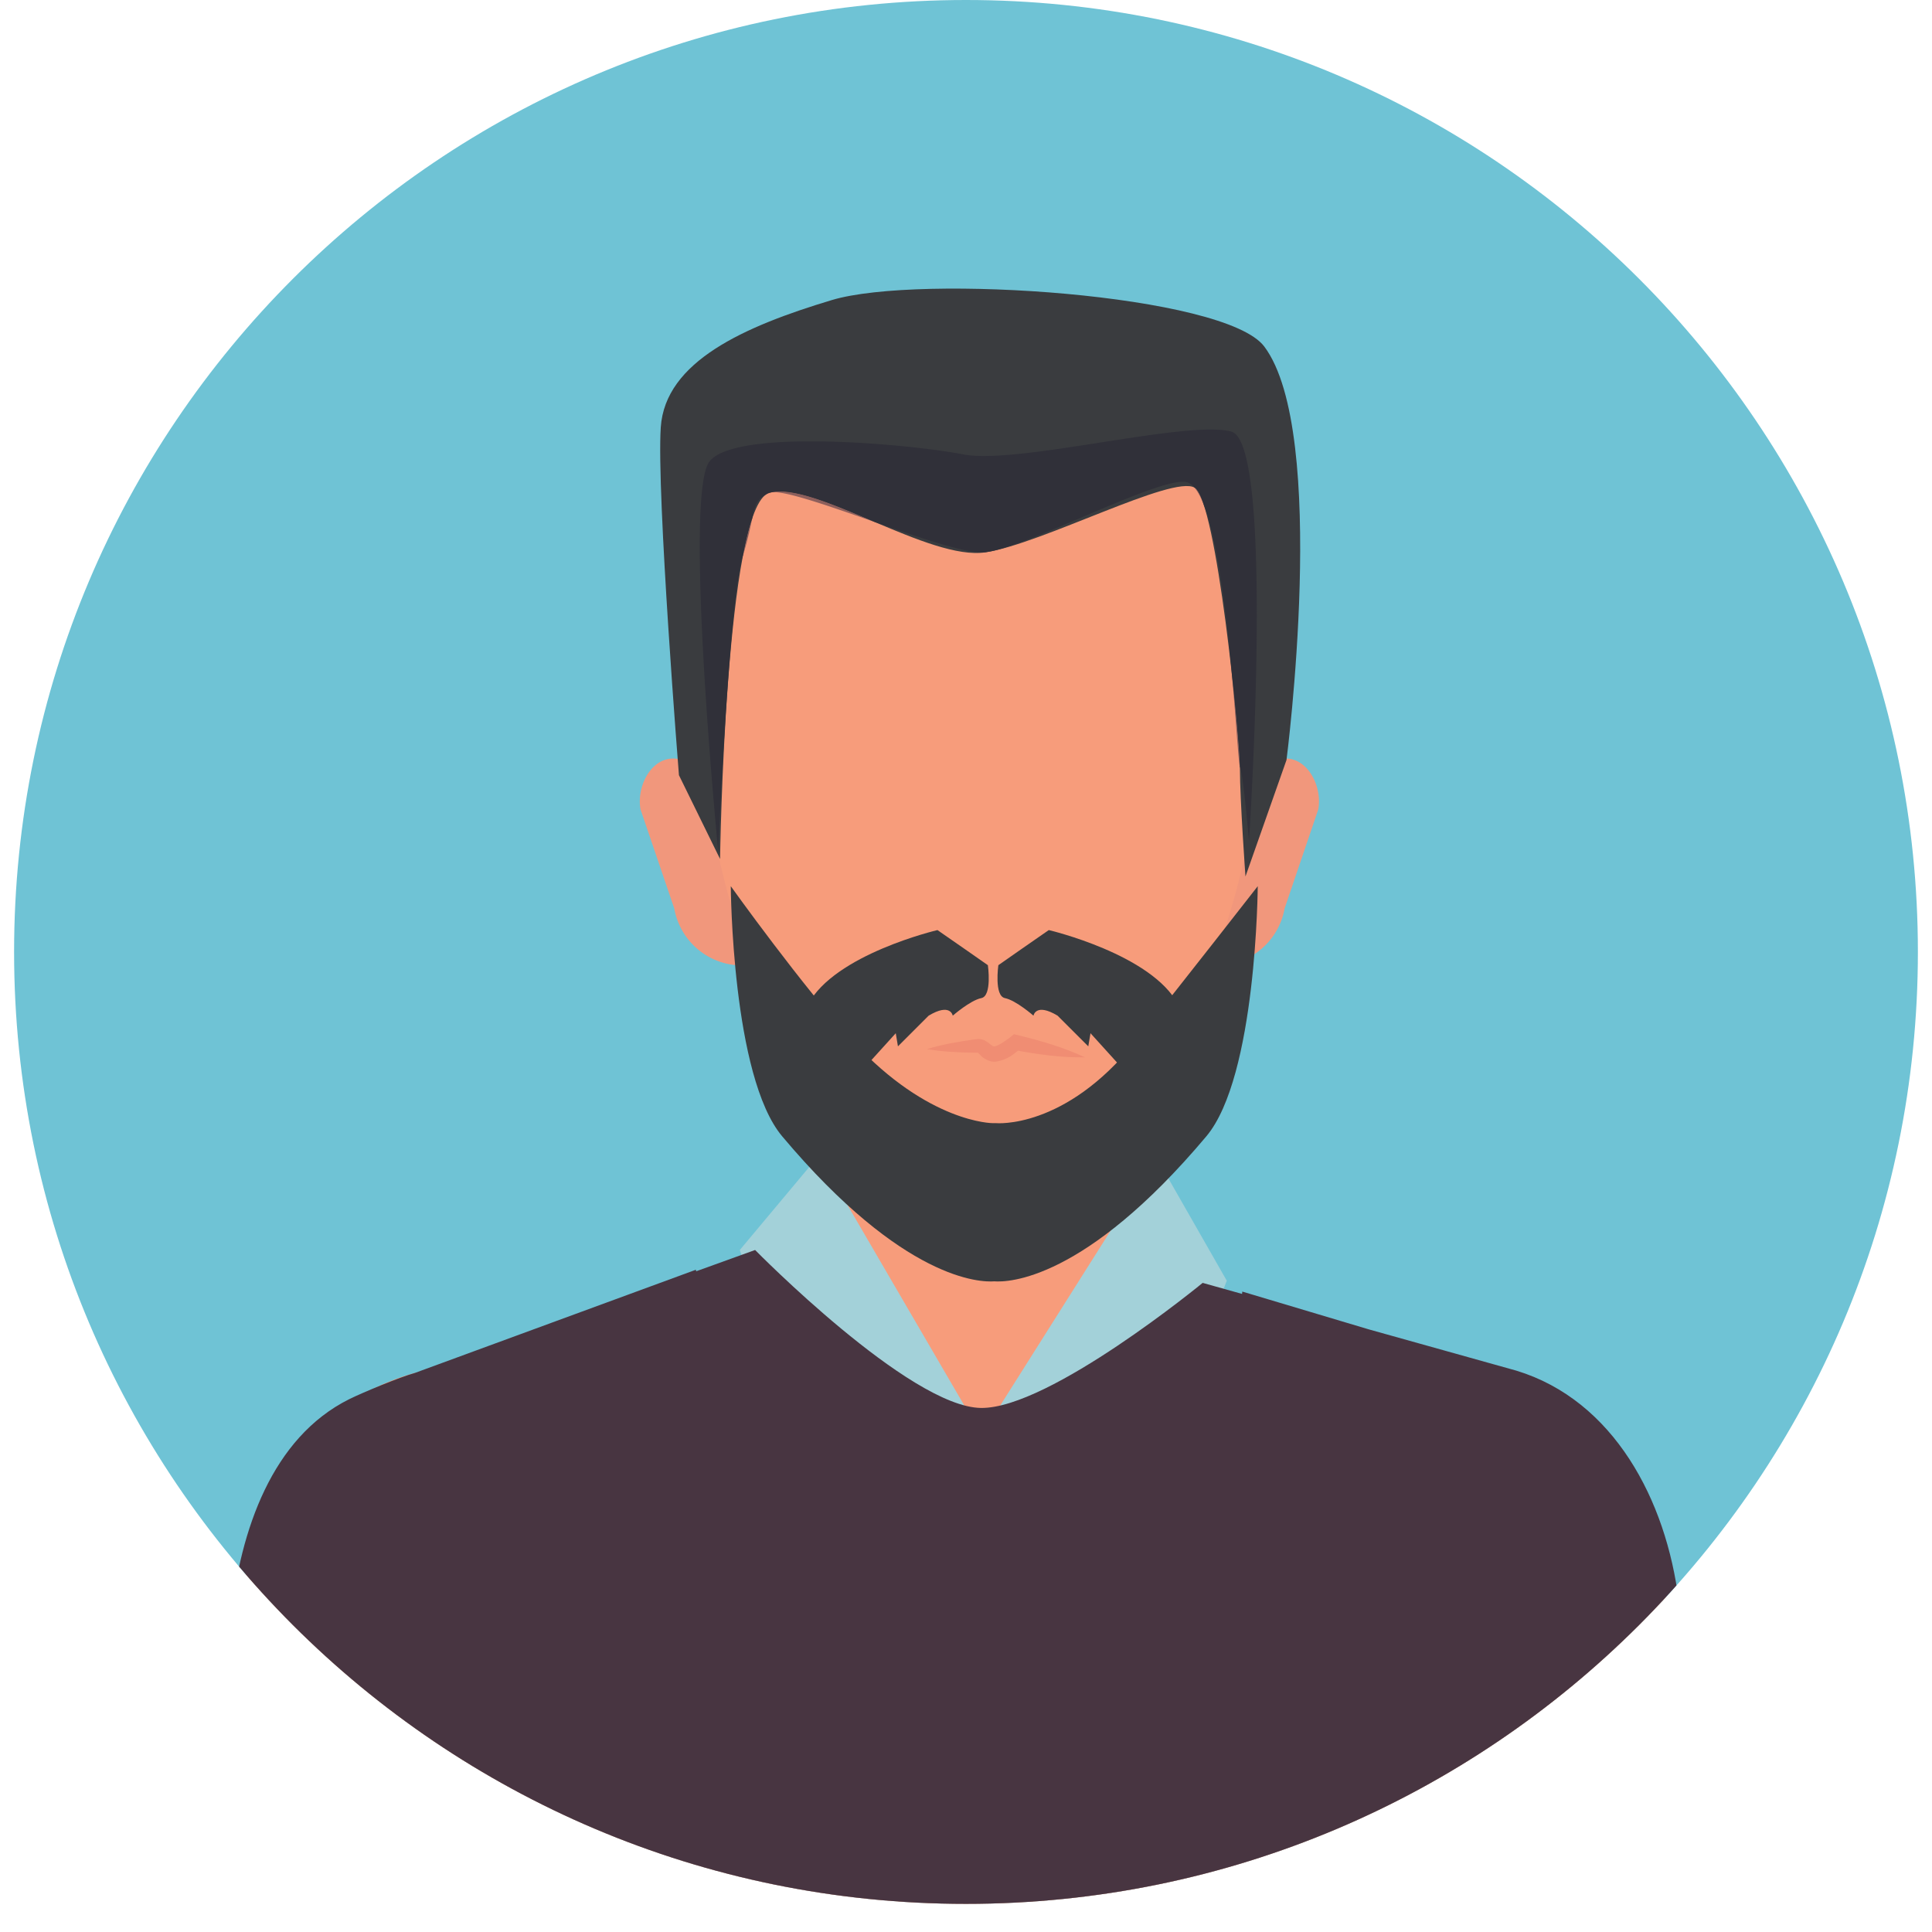 <svg viewBox="824.848 0 146.141 148.305" width="189.073" height="189.073" xmlns="http://www.w3.org/2000/svg"><defs><clipPath id="s"><path d="M893 108h14v9h-14zm0 0"/></clipPath><clipPath id="a"><path d="M842 80h110v67H842zm0 0"/></clipPath><clipPath id="c"><path d="M911 83h2v10h-2zm0 0"/></clipPath><clipPath id="d"><path d="M970.988 73.07c0 40.36-32.715 73.075-73.07 73.075-40.356 0-73.07-32.715-73.07-73.075 0-40.355 32.715-73.07 73.07-73.07 40.355 0 73.07 32.715 73.07 73.07"/></clipPath><clipPath id="e"><path d="M887 83h26v13h-26zm0 0"/></clipPath><clipPath id="f"><path d="M970.988 73.07c0 40.36-32.715 73.075-73.07 73.075-40.356 0-73.07-32.715-73.07-73.075 0-40.355 32.715-73.07 73.07-73.07 40.355 0 73.07 32.715 73.07 73.07"/></clipPath><clipPath id="g"><path d="M872 58h13v17h-13zm0 0"/></clipPath><clipPath id="h"><path d="M970.988 73.07c0 40.36-32.715 73.075-73.07 73.075-40.356 0-73.07-32.715-73.07-73.075 0-40.355 32.715-73.07 73.07-73.07 40.355 0 73.07 32.715 73.07 73.07"/></clipPath><clipPath id="i"><path d="M913 58h13v17h-13zm0 0"/></clipPath><clipPath id="j"><path d="M970.988 73.07c0 40.36-32.715 73.075-73.07 73.075-40.356 0-73.07-32.715-73.07-73.075 0-40.355 32.715-73.07 73.07-73.07 40.355 0 73.07 32.715 73.07 73.07"/></clipPath><clipPath id="k"><path d="M877 29h44v60h-44zm0 0"/></clipPath><clipPath id="l"><path d="M970.988 73.07c0 40.36-32.715 73.075-73.07 73.075-40.356 0-73.07-32.715-73.07-73.075 0-40.355 32.715-73.07 73.07-73.07 40.355 0 73.07 32.715 73.07 73.07"/></clipPath><clipPath id="m"><path d="M874 22h50v46h-50zm0 0"/></clipPath><clipPath id="n"><path d="M970.988 73.07c0 40.36-32.715 73.075-73.07 73.075-40.356 0-73.07-32.715-73.07-73.075 0-40.355 32.715-73.07 73.07-73.07 40.355 0 73.07 32.715 73.07 73.07"/></clipPath><clipPath id="o"><path d="M880 37h39v22h-39zm0 0"/></clipPath><clipPath id="p"><path d="M970.988 73.07c0 40.36-32.715 73.075-73.07 73.075-40.356 0-73.07-32.715-73.07-73.075 0-40.355 32.715-73.07 73.07-73.07 40.355 0 73.07 32.715 73.07 73.07"/></clipPath><clipPath id="q"><path d="M877 32h44v34h-44zm0 0"/></clipPath><clipPath id="r"><path d="M970.988 73.07c0 40.36-32.715 73.075-73.07 73.075-40.356 0-73.07-32.715-73.07-73.075 0-40.355 32.715-73.07 73.07-73.07 40.355 0 73.07 32.715 73.07 73.07"/></clipPath><clipPath id="b"><path d="M970.988 73.07c0 40.36-32.715 73.075-73.07 73.075-40.356 0-73.07-32.715-73.07-73.075 0-40.355 32.715-73.07 73.07-73.07 40.355 0 73.07 32.715 73.07 73.07"/></clipPath><clipPath id="t"><path d="M970.988 73.07c0 40.36-32.715 73.075-73.07 73.075-40.356 0-73.07-32.715-73.07-73.075 0-40.355 32.715-73.07 73.07-73.07 40.355 0 73.07 32.715 73.07 73.07"/></clipPath><clipPath id="u"><path d="M880 88h18v26h-18zm0 0"/></clipPath><clipPath id="v"><path d="M970.988 73.07c0 40.36-32.715 73.075-73.07 73.075-40.356 0-73.07-32.715-73.07-73.075 0-40.355 32.715-73.07 73.07-73.07 40.355 0 73.07 32.715 73.07 73.07"/></clipPath><clipPath id="w"><path d="M900 88h18v26h-18zm0 0"/></clipPath><clipPath id="x"><path d="M970.988 73.07c0 40.36-32.715 73.075-73.07 73.075-40.356 0-73.07-32.715-73.07-73.075 0-40.355 32.715-73.07 73.07-73.07 40.355 0 73.07 32.715 73.07 73.07"/></clipPath><clipPath id="y"><path d="M890 116h19v30h-19zm0 0"/></clipPath><clipPath id="z"><path d="M970.988 73.07c0 40.36-32.715 73.075-73.07 73.075-40.356 0-73.07-32.715-73.07-73.075 0-40.355 32.715-73.07 73.07-73.07 40.355 0 73.07 32.715 73.07 73.07"/></clipPath><clipPath id="A"><path d="M836 95h123v52H836zm0 0"/></clipPath><clipPath id="B"><path d="M970.988 73.07c0 40.36-32.715 73.075-73.07 73.075-40.356 0-73.07-32.715-73.07-73.075 0-40.355 32.715-73.07 73.07-73.07 40.355 0 73.07 32.715 73.07 73.07"/></clipPath><clipPath id="C"><path d="M879 68h42v31h-42zm0 0"/></clipPath><clipPath id="D"><path d="M970.988 73.07c0 40.36-32.715 73.075-73.07 73.075-40.356 0-73.07-32.715-73.07-73.075 0-40.355 32.715-73.07 73.07-73.07 40.355 0 73.07 32.715 73.07 73.07"/></clipPath><clipPath id="E"><path d="M885 71h15v12h-15zm0 0"/></clipPath><clipPath id="F"><path d="M970.988 73.07c0 40.36-32.715 73.075-73.07 73.075-40.356 0-73.07-32.715-73.07-73.075 0-40.355 32.715-73.07 73.07-73.07 40.355 0 73.07 32.715 73.07 73.07"/></clipPath><clipPath id="G"><path d="M900 71h15v12h-15zm0 0"/></clipPath><clipPath id="H"><path d="M970.988 73.07c0 40.36-32.715 73.075-73.07 73.075-40.356 0-73.07-32.715-73.07-73.075 0-40.355 32.715-73.07 73.07-73.07 40.355 0 73.07 32.715 73.07 73.07"/></clipPath><clipPath id="I"><path d="M894 79h14v3h-14zm0 0"/></clipPath><clipPath id="J"><path d="M970.988 73.07c0 40.36-32.715 73.075-73.07 73.075-40.356 0-73.07-32.715-73.07-73.075 0-40.355 32.715-73.07 73.07-73.07 40.355 0 73.07 32.715 73.07 73.07"/></clipPath></defs><path style="stroke:none;fill-rule:nonzero;fill:#6fc3d5;fill-opacity:1" d="M970.988 73.07c0 40.36-32.715 73.075-73.07 73.075-40.356 0-73.07-32.715-73.07-73.075 0-40.355 32.715-73.07 73.07-73.07 40.355 0 73.07 32.715 73.07 73.07"/><g clip-path="url(#a)"><g clip-path="url(#b)"><path style="stroke:none;fill-rule:nonzero;fill:#f79c7b;fill-opacity:1" d="M939.082 105.14s-20.273-2.675-24.523-7.476c-3.739-4.219-1.774-10.027-3.004-16.996h-24.336c-1.219 6.91.773 12.738-2.977 16.86-5 5.484-28.629 7.863-28.629 7.863a17.749 17.749 0 0 0-13.047 17.113v25.8h109.086v-26.187c0-7.808-5.101-14.699-12.57-16.976"/></g></g><g clip-path="url(#c)"><g clip-path="url(#d)"><path style="stroke:none;fill-rule:nonzero;fill:#74b3bd;fill-opacity:1" d="M912.395 92.95c-.489-2.759-.215-5.919-.485-9.415l.13-.183.355 9.597"/></g></g><g clip-path="url(#e)"><g clip-path="url(#f)"><path style="stroke:none;fill-rule:nonzero;fill:#ee8f70;fill-opacity:1" d="M912.48 95.281s-20.902-3.773-23.875-6.554c-.55-.512-.964-2.07-1.277-3.907a19.923 19.923 0 0 0 1.856 1.996c1.859 1.743 3.879 2.067 6.004 2.067 1.277 0 2.59-.117 3.93-.117 1.214 0 2.405.078 3.566.078 2.375 0 4.617-.324 6.664-2.305.894-.867 1.75-1.879 2.562-3.004.27 3.496-.004 6.656.485 9.414l.085 2.332"/></g></g><g clip-path="url(#g)"><g clip-path="url(#h)"><path style="stroke:none;fill-rule:nonzero;fill:#f1977c;fill-opacity:1" d="m884.594 73.508-2.918.52a5.302 5.302 0 0 1-6.153-4.294l-2.59-7.605c-.324-1.824.876-4.078 2.72-3.89 1.503.152 5.617 2.238 5.617 2.238l3.324 13.03"/></g></g><g clip-path="url(#i)"><g clip-path="url(#j)"><path style="stroke:none;fill-rule:nonzero;fill:#f1977c;fill-opacity:1" d="m913.3 73.508 2.923.52a5.304 5.304 0 0 0 6.152-4.294l2.586-7.605c.324-1.824-.871-4.078-2.715-3.89-1.504.152-5.617 2.238-5.617 2.238l-3.328 13.03"/></g></g><g clip-path="url(#k)"><g clip-path="url(#l)"><path style="stroke:none;fill-rule:nonzero;fill:#f79c7b;fill-opacity:1" d="M920.727 53.813c0 11.32-4.606 26.164-11.38 32.726-3.046 2.95-6.53 2.227-10.23 2.227-3.582 0-6.96.836-9.933-1.95-6.938-6.484-11.676-21.52-11.676-33.004 0-16.406 9.676-24.464 21.61-24.464 11.933 0 21.609 8.058 21.609 24.465"/></g></g><g clip-path="url(#m)"><g clip-path="url(#n)"><path style="stroke:none;fill-rule:nonzero;fill:#3a3c3f;fill-opacity:1" d="m875.883 59.504 3.156 6.434s.395-27.086 3.766-28.098c1.722-.52 4.886.867 8.152 2.25 3.113 1.316 6.32 2.637 8.457 2.308 4.379-.671 14.375-5.972 16.059-4.96 1.683 1.007 3.472 19.226 3.472 21.585 0 2.356.426 8.258.426 8.258l3.149-8.941s3.261-25.121-1.704-31.738c-3.004-4.008-26.453-5.59-33.191-3.57-6.734 2.023-12.797 4.714-13.137 9.769-.336 5.05 1.395 26.703 1.395 26.703"/></g></g><g clip-path="url(#o)"><g clip-path="url(#p)"><path style="stroke:none;fill-rule:nonzero;fill:#8d5f5c;fill-opacity:1" d="M918.941 58.844c-.109-.324-.28-3.383-.617-7.114.36 3.258.59 6.075.617 7.114m-38.144-16.192c.21-1.109.445-2.082.71-2.855-.14.66-.316 1.562-.71 2.855m10.137-2.574c-3.301-1.148-6.536-2.297-7.762-2.297-.067 0-.121.004-.176.008a3.18 3.18 0 0 1 .656-.059c1.801 0 4.504 1.172 7.282 2.348m25.242-1.312c-.223-.578-.465-1.036-.723-1.34.008.004.012.008.02.011.23.141.468.614.703 1.329m-33.614-.809a.814.814 0 0 1 .243-.117c-.086.039-.168.078-.242.117"/></g></g><g clip-path="url(#q)"><g clip-path="url(#r)"><path style="stroke:none;fill-rule:nonzero;fill:#303039;fill-opacity:1" d="M878.902 65.398s-2.687-27.425-.672-29.976c.915-1.16 4.141-1.543 7.79-1.543 4.406 0 9.425.562 11.707 1.004.437.086.972.12 1.582.12 2.257 0 5.55-.507 8.808-1.015 3.258-.508 6.477-1.015 8.574-1.015.653 0 1.2.047 1.606.16 3.36.941 1.344 31.46 1.344 31.46s-.414-4.991-.696-5.741c-.004-.004-.004-.004-.004-.008-.027-1.04-.257-3.856-.617-7.114-.414-4.578-1.07-10.167-2.148-12.964-.235-.715-.473-1.188-.703-1.328l-.02-.012a1.28 1.28 0 0 0-.52-.395 1.12 1.12 0 0 0-.37-.05c-2.633 0-12.516 5.289-15.317 5.417-.035 0-.074.004-.113.004-1.477 0-4.852-1.156-8.164-2.312l-.035-.012c-2.778-1.176-5.48-2.348-7.282-2.348a3.18 3.18 0 0 0-.656.06.753.753 0 0 0-.191.05.814.814 0 0 0-.242.117c-.711.387-.844.828-1.055 1.84-.266.773-.5 1.746-.711 2.855l-.012.028c-1.074 3.496-1.883 22.718-1.883 22.718"/></g></g><g clip-path="url(#s)"><g clip-path="url(#t)"><path style="stroke:none;fill-rule:nonzero;fill:#a02531;fill-opacity:1" d="m893.855 109.594 2.528 7.07h6.062l4.043-8.082-8.59-.504-4.043 1.516"/></g></g><g clip-path="url(#u)"><g clip-path="url(#v)"><path style="stroke:none;fill-rule:nonzero;fill:#a3d1d9;fill-opacity:1" d="m886.613 88.71 11.285 19.368-11.62 5.555-5.723-17.68 6.058-7.242"/></g></g><g clip-path="url(#w)"><g clip-path="url(#x)"><path style="stroke:none;fill-rule:nonzero;fill:#a3d1d9;fill-opacity:1" d="m912.55 88.879-12.124 19.2 11.62 5.554 5.891-15.324-5.386-9.43"/></g></g><g clip-path="url(#y)"><g clip-path="url(#z)"><path style="stroke:none;fill-rule:nonzero;fill:#a02531;fill-opacity:1" d="m896.383 116.664-6.063 19.703 9.094 9.602 8.59-12.63-5.559-16.675h-6.062"/></g></g><g clip-path="url(#A)"><g clip-path="url(#B)"><path style="stroke:none;fill-rule:nonzero;fill:#483541;fill-opacity:1" d="M952.629 122.898c-.953-7.75-4.992-15.406-12.461-17.683l-11.34-3.172-9.7-2.898-.019.18-3.023-.848s-11.742 9.656-17.008 9.601c-5.5-.062-17.348-12.125-17.348-12.125l-4.523 1.633-.023-.117-21.57 7.922c-1.13.308-4.02 1.507-5.036 2.011-5.937 2.957-8.363 10.059-9.094 16.84-.707 6.567-4.539 24.063-4.539 24.063h121.266s-4.754-18.711-5.582-25.407"/></g></g><g clip-path="url(#C)"><g clip-path="url(#D)"><path style="stroke:none;fill-rule:nonzero;fill:#3a3c3f;fill-opacity:1" d="M899.96 86.215s-4.91 0-10.687-6.246c-3.82-4.125-9.41-11.942-9.41-11.942s.078 14.602 3.946 19.2c9.343 11.113 15.254 11.21 16.28 11.132 1.024.079 6.938-.02 16.278-11.132 3.867-4.598 3.946-19.2 3.946-19.2s-5.891 7.555-9.407 11.942c-5.414 6.754-10.687 6.246-10.687 6.246h-.258"/></g></g><g clip-path="url(#E)"><g clip-path="url(#F)"><path style="stroke:none;fill-rule:nonzero;fill:#3a3c3f;fill-opacity:1" d="M895.727 71.395s-7.918 1.855-9.938 5.726c-2.02 3.875 3.535 5.727 3.535 5.727l3.203-3.535.168 1.007 2.356-2.355c1.683-1.012 1.851 0 1.851 0s1.348-1.18 2.192-1.348c.843-.168.504-2.527.504-2.527s-3.368-2.356-3.871-2.695"/></g></g><g clip-path="url(#G)"><g clip-path="url(#H)"><path style="stroke:none;fill-rule:nonzero;fill:#3a3c3f;fill-opacity:1" d="M904.273 71.395s7.918 1.855 9.938 5.726c2.02 3.875-3.535 5.727-3.535 5.727l-3.2-3.535-.171 1.007-2.356-2.355c-1.683-1.012-1.851 0-1.851 0s-1.348-1.18-2.192-1.348c-.84-.168-.504-2.527-.504-2.527s3.368-2.356 3.871-2.695"/></g></g><g clip-path="url(#I)"><g clip-path="url(#J)"><path style="stroke:none;fill-rule:nonzero;fill:#f08d73;fill-opacity:1" d="M894.926 80.531c1.187-.367 2.402-.566 3.625-.742.156-.008.258-.074.605.004.293.082.48.254.598.348.262.207.262.18.371.18.266-.044.844-.423 1.234-.735l.243-.2.265.067c1.762.426 3.5.926 5.184 1.711-1.856.027-3.649-.23-5.43-.562l.512-.133c-.54.433-.957.855-1.899 1.023-.515.082-1.074-.308-1.23-.523-.266-.211.004-.149-.45-.16-1.199-.02-2.398-.067-3.628-.278"/></g></g></svg>